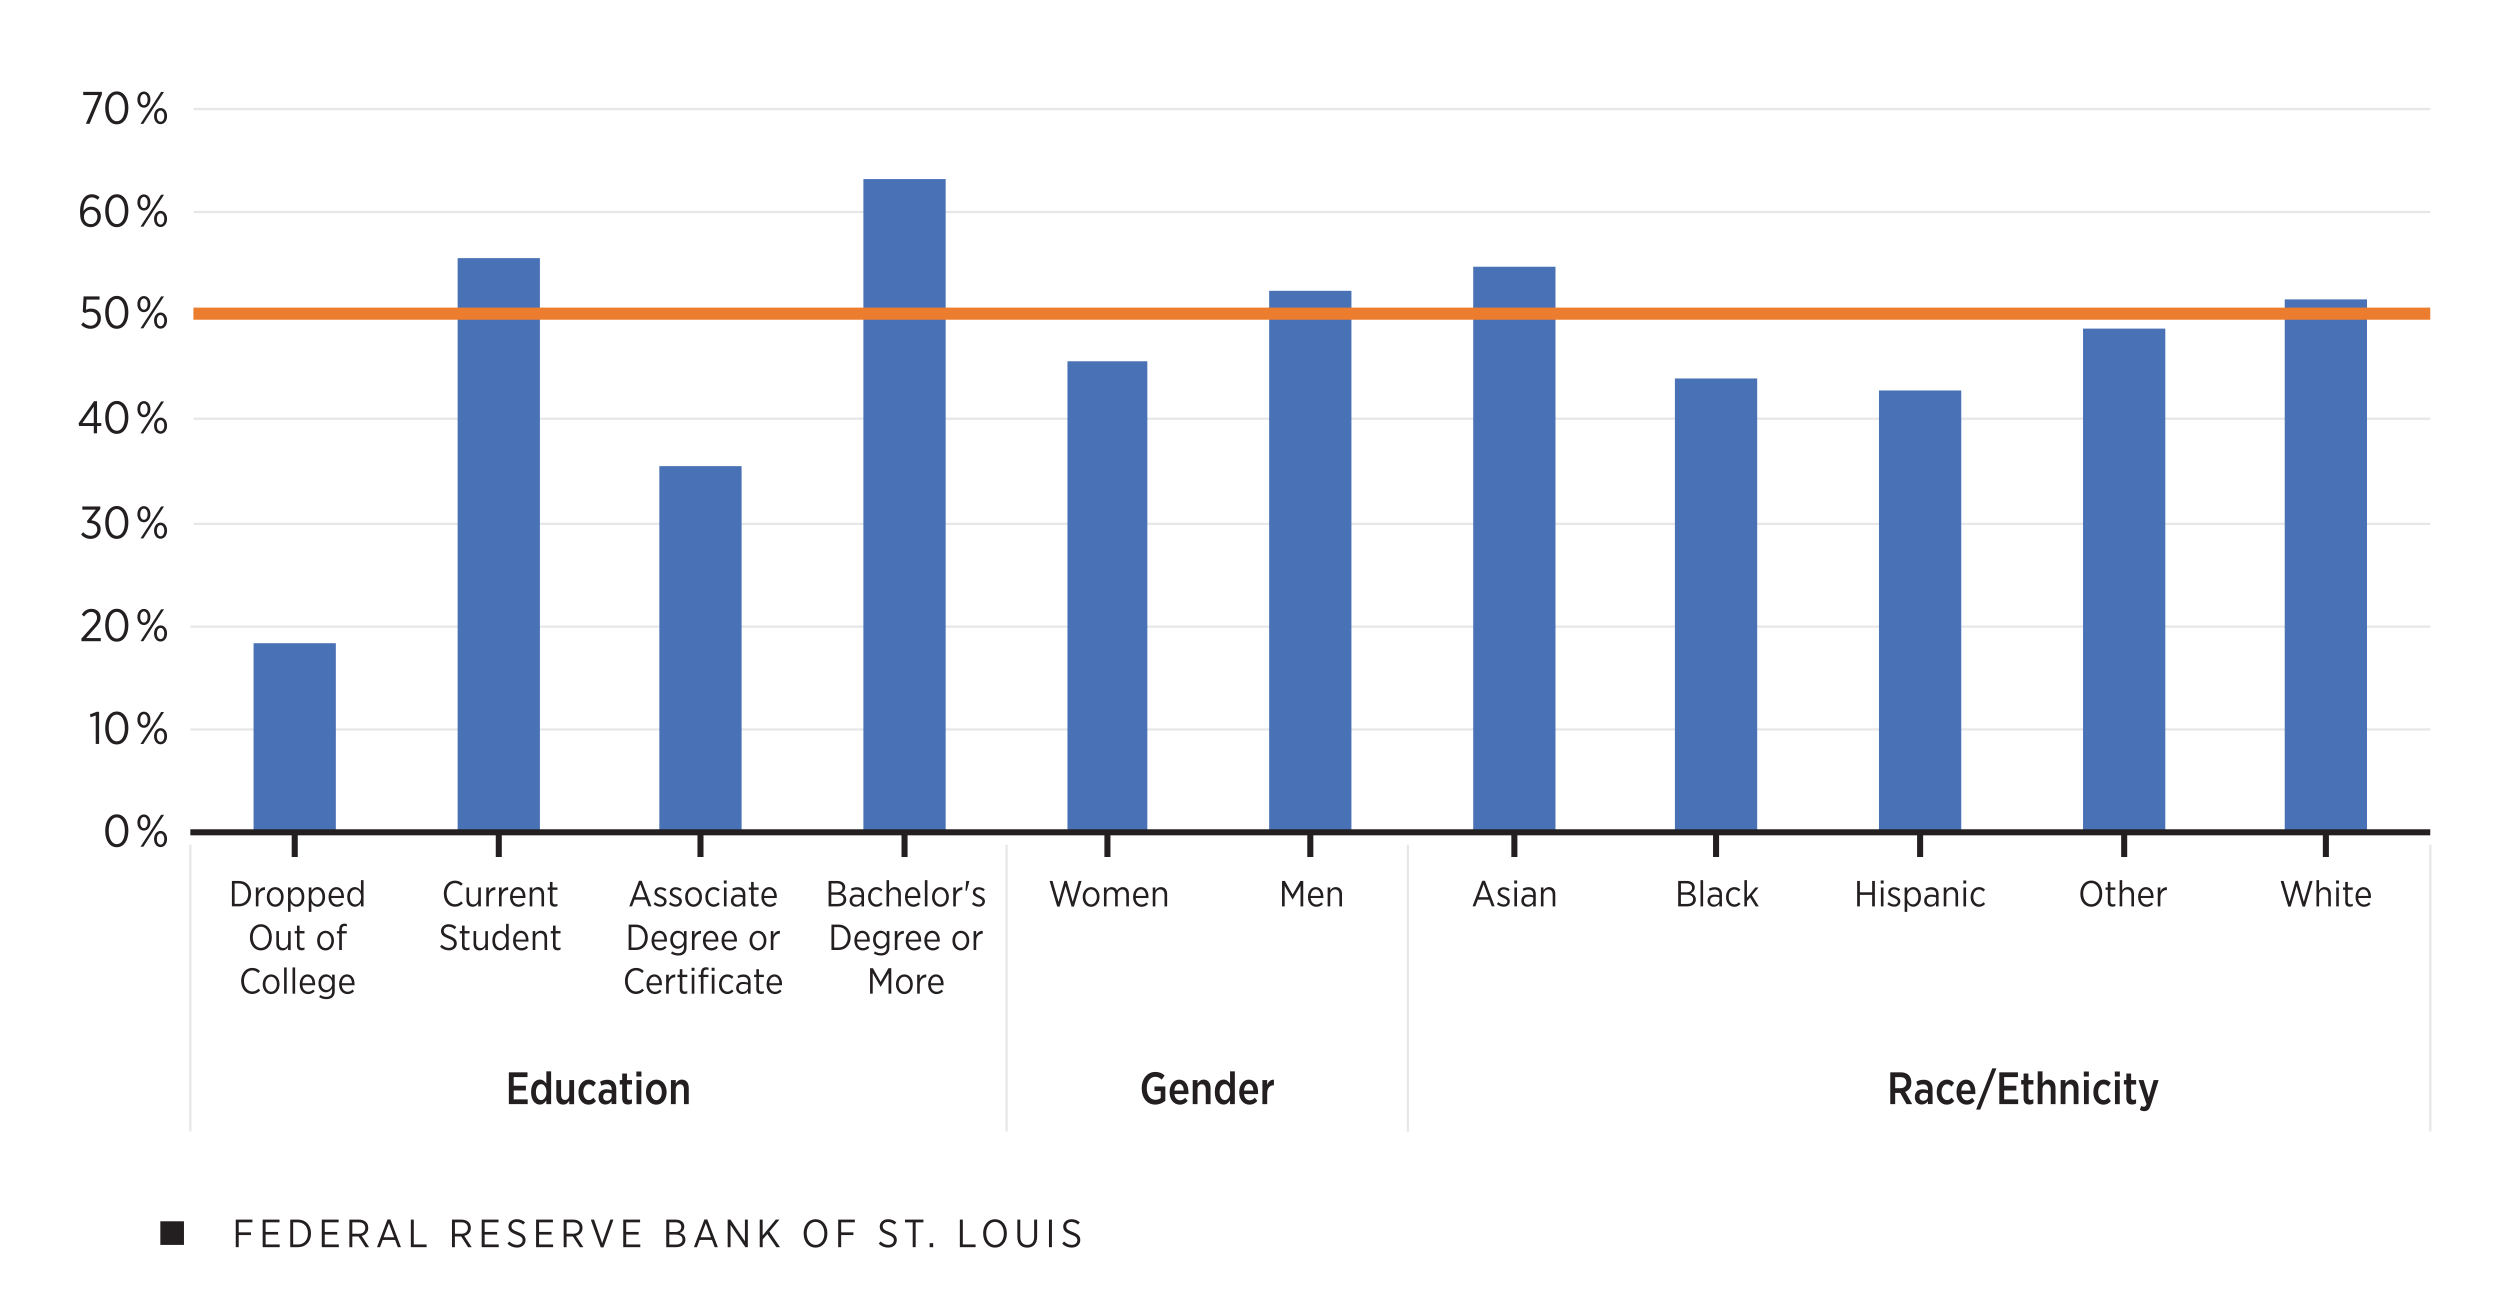 <?xml version="1.0" encoding="UTF-8"?>
<svg id="Layer_1" data-name="Layer 1" xmlns="http://www.w3.org/2000/svg" viewBox="0 0 825 426.94">
  <defs>
    <style>
      .cls-1 {
        fill: #e6e7e8;
        stroke: #e6e7e8;
        stroke-width: .75px;
      }

      .cls-1, .cls-2 {
        stroke-linejoin: round;
      }

      .cls-3 {
        stroke: #ec7d2f;
        stroke-miterlimit: 10;
        stroke-width: 4px;
      }

      .cls-3, .cls-2 {
        fill: none;
      }

      .cls-2 {
        stroke: #231f20;
        stroke-width: 2px;
      }

      .cls-4 {
        fill: #4971b6;
      }

      .cls-4, .cls-5, .cls-6 {
        stroke-width: 0px;
      }

      .cls-5 {
        fill: #231f20;
      }

      .cls-6 {
        fill: #fff;
      }
    </style>
  </defs>
  <rect class="cls-6" width="825" height="426.94"/>
  <line class="cls-1" x1="63.83" y1="69.96" x2="801.99" y2="69.96"/>
  <line class="cls-1" x1="63.83" y1="103.51" x2="801.99" y2="103.51"/>
  <line class="cls-1" x1="63.83" y1="138.19" x2="801.99" y2="138.19"/>
  <line class="cls-1" x1="63.83" y1="172.87" x2="801.99" y2="172.87"/>
  <line class="cls-1" x1="62.81" y1="206.8" x2="802.02" y2="206.8"/>
  <line class="cls-1" x1="62.81" y1="240.73" x2="802.02" y2="240.73"/>
  <line class="cls-1" x1="63.83" y1="35.99" x2="801.99" y2="35.99"/>
  <g>
    <path class="cls-5" d="m27.63,74.07c-.77-.78-1.22-1.88-1.22-4.11v-.12c0-3.49,1.49-5.74,3.9-5.74,1.01,0,1.78.35,2.55.95l-.6.9c-.57-.48-1.19-.81-1.99-.81-1.75,0-2.71,1.93-2.73,4.5.56-.89,1.43-1.43,2.56-1.43,1.7,0,3.18,1.17,3.18,3.22v.03c0,2.05-1.46,3.51-3.33,3.51-.95,0-1.75-.33-2.32-.9Zm4.5-2.56v-.03c0-1.39-.9-2.29-2.18-2.29s-2.24.99-2.24,2.3v.03c0,1.39.9,2.44,2.26,2.44s2.17-1.08,2.17-2.45Z"/>
    <path class="cls-5" d="m34.72,69.61v-.12c0-3.16,1.49-5.39,3.83-5.39s3.81,2.2,3.81,5.36v.12c0,3.16-1.49,5.39-3.83,5.39s-3.81-2.2-3.81-5.36Zm6.48,0v-.12c0-2.53-1.07-4.37-2.67-4.37s-2.65,1.81-2.65,4.34v.12c0,2.53,1.05,4.37,2.67,4.37s2.65-1.81,2.65-4.34Z"/>
    <path class="cls-5" d="m45.34,66.87v-.08c0-1.49.89-2.64,2.15-2.64s2.14,1.14,2.14,2.61v.08c0,1.49-.89,2.64-2.15,2.64s-2.14-1.14-2.14-2.61Zm.93-.09v.06c0,1.08.54,1.82,1.22,1.82.72,0,1.22-.75,1.22-1.81v-.06c0-1.07-.54-1.82-1.23-1.82s-1.21.77-1.21,1.81Zm6.9-2.51h.96l-3.58,5.48-3.24,5.06h-.96l3.55-5.47,3.27-5.08Zm-2.33,8.04v-.08c0-1.49.89-2.64,2.15-2.64s2.14,1.14,2.14,2.61v.08c0,1.49-.89,2.64-2.15,2.64s-2.14-1.14-2.14-2.61Zm3.37-.01v-.06c0-1.07-.54-1.82-1.23-1.82s-1.22.77-1.22,1.81v.06c0,1.08.54,1.82,1.23,1.82s1.22-.75,1.22-1.81Z"/>
  </g>
  <g>
    <path class="cls-5" d="m26.77,107.2l.68-.84c.71.66,1.52,1.12,2.42,1.12,1.34,0,2.29-.98,2.29-2.37v-.04c0-1.39-.98-2.2-2.29-2.2-.75,0-1.33.21-1.84.48l-.72-.5.27-5.04h5.27v1.05h-4.29l-.21,3.36c.5-.21.99-.38,1.7-.38,1.79,0,3.25,1.11,3.25,3.18v.04c0,2.05-1.46,3.45-3.45,3.45-1.22,0-2.3-.56-3.09-1.31Z"/>
    <path class="cls-5" d="m34.72,103.15v-.12c0-3.16,1.49-5.39,3.83-5.39s3.81,2.2,3.81,5.36v.12c0,3.16-1.49,5.39-3.83,5.39s-3.81-2.2-3.81-5.36Zm6.48,0v-.12c0-2.53-1.07-4.37-2.67-4.37s-2.65,1.81-2.65,4.34v.12c0,2.53,1.05,4.37,2.67,4.37s2.65-1.81,2.65-4.34Z"/>
    <path class="cls-5" d="m45.34,100.41v-.08c0-1.49.89-2.64,2.15-2.64s2.14,1.14,2.14,2.61v.08c0,1.49-.89,2.64-2.15,2.64s-2.14-1.14-2.14-2.61Zm.93-.09v.06c0,1.08.54,1.82,1.22,1.82.72,0,1.22-.75,1.22-1.81v-.06c0-1.07-.54-1.82-1.23-1.82s-1.21.77-1.21,1.81Zm6.9-2.51h.96l-3.58,5.48-3.24,5.06h-.96l3.55-5.47,3.27-5.08Zm-2.33,8.04v-.08c0-1.49.89-2.64,2.15-2.64s2.14,1.14,2.14,2.61v.08c0,1.49-.89,2.64-2.15,2.64s-2.14-1.14-2.14-2.61Zm3.37-.01v-.06c0-1.07-.54-1.82-1.23-1.82s-1.22.77-1.22,1.81v.06c0,1.08.54,1.82,1.23,1.82s1.22-.75,1.22-1.81Z"/>
  </g>
  <g>
    <path class="cls-5" d="m30.95,140.57h-4.83l-.21-.83,5.12-7.35h.99v7.23h1.4v.95h-1.4v2.44h-1.07v-2.44Zm0-.95v-5.45l-3.77,5.45h3.77Z"/>
    <path class="cls-5" d="m34.72,137.82v-.12c0-3.16,1.49-5.39,3.83-5.39s3.81,2.2,3.81,5.36v.12c0,3.16-1.49,5.39-3.83,5.39s-3.81-2.2-3.81-5.36Zm6.48,0v-.12c0-2.53-1.07-4.37-2.67-4.37s-2.65,1.81-2.65,4.34v.12c0,2.53,1.05,4.37,2.67,4.37s2.65-1.81,2.65-4.34Z"/>
    <path class="cls-5" d="m45.34,135.08v-.08c0-1.49.89-2.64,2.15-2.64s2.14,1.14,2.14,2.61v.08c0,1.49-.89,2.64-2.15,2.64s-2.14-1.14-2.14-2.61Zm.93-.09v.06c0,1.08.54,1.82,1.22,1.82.72,0,1.22-.75,1.22-1.81v-.06c0-1.07-.54-1.82-1.23-1.82s-1.21.77-1.21,1.81Zm6.9-2.51h.96l-3.58,5.48-3.24,5.06h-.96l3.55-5.47,3.27-5.08Zm-2.33,8.04v-.08c0-1.49.89-2.64,2.15-2.64s2.14,1.14,2.14,2.61v.08c0,1.49-.89,2.64-2.15,2.64s-2.14-1.14-2.14-2.61Zm3.37-.01v-.06c0-1.07-.54-1.82-1.23-1.82s-1.22.77-1.22,1.81v.06c0,1.08.54,1.82,1.23,1.82s1.22-.75,1.22-1.81Z"/>
  </g>
  <g>
    <path class="cls-5" d="m26.74,176.4l.72-.78c.63.72,1.4,1.19,2.48,1.19,1.19,0,2.14-.83,2.14-2.11v-.04c0-1.36-1.16-2.05-2.8-2.05h-.39l-.17-.71,2.92-3.72h-4.47v-1.04h5.92v.84l-2.95,3.72c1.63.18,3.09,1.05,3.09,2.91v.04c0,1.91-1.46,3.19-3.28,3.19-1.42,0-2.48-.6-3.21-1.45Z"/>
    <path class="cls-5" d="m34.72,172.48v-.12c0-3.16,1.49-5.39,3.83-5.39s3.81,2.2,3.81,5.36v.12c0,3.16-1.49,5.39-3.83,5.39s-3.81-2.2-3.81-5.36Zm6.48,0v-.12c0-2.53-1.07-4.37-2.67-4.37s-2.65,1.81-2.65,4.34v.12c0,2.53,1.05,4.37,2.67,4.37s2.65-1.81,2.65-4.34Z"/>
    <path class="cls-5" d="m45.34,169.74v-.08c0-1.49.89-2.64,2.15-2.64s2.14,1.14,2.14,2.61v.08c0,1.49-.89,2.64-2.15,2.64s-2.14-1.14-2.14-2.61Zm.93-.09v.06c0,1.08.54,1.82,1.22,1.82.72,0,1.22-.75,1.22-1.81v-.06c0-1.07-.54-1.82-1.23-1.82s-1.21.77-1.21,1.81Zm6.9-2.51h.96l-3.58,5.48-3.24,5.06h-.96l3.55-5.47,3.27-5.08Zm-2.33,8.04v-.08c0-1.49.89-2.64,2.15-2.64s2.14,1.14,2.14,2.61v.08c0,1.49-.89,2.64-2.15,2.64s-2.14-1.14-2.14-2.61Zm3.37-.01v-.06c0-1.07-.54-1.82-1.23-1.82s-1.22.77-1.22,1.81v.06c0,1.08.54,1.82,1.23,1.82s1.22-.75,1.22-1.81Z"/>
  </g>
  <g>
    <path class="cls-5" d="m34.72,274.23v-.12c0-3.16,1.49-5.39,3.83-5.39s3.81,2.2,3.81,5.36v.12c0,3.16-1.49,5.39-3.83,5.39s-3.81-2.2-3.81-5.36Zm6.48,0v-.12c0-2.53-1.07-4.37-2.67-4.37s-2.65,1.81-2.65,4.34v.12c0,2.53,1.05,4.37,2.67,4.37s2.65-1.81,2.65-4.34Z"/>
    <path class="cls-5" d="m45.34,271.49v-.08c0-1.49.89-2.64,2.15-2.64s2.14,1.14,2.14,2.61v.08c0,1.49-.89,2.64-2.15,2.64s-2.14-1.14-2.14-2.61Zm.93-.09v.06c0,1.08.54,1.82,1.22,1.82.72,0,1.22-.75,1.22-1.81v-.06c0-1.07-.54-1.82-1.23-1.82s-1.21.77-1.21,1.81Zm6.9-2.51h.96l-3.58,5.48-3.24,5.06h-.96l3.55-5.47,3.27-5.08Zm-2.33,8.04v-.08c0-1.49.89-2.64,2.15-2.64s2.14,1.14,2.14,2.61v.08c0,1.49-.89,2.64-2.15,2.64s-2.14-1.14-2.14-2.61Zm3.37-.01v-.06c0-1.07-.54-1.82-1.23-1.82s-1.22.77-1.22,1.81v.06c0,1.08.54,1.82,1.23,1.82s1.22-.75,1.22-1.81Z"/>
  </g>
  <g>
    <path class="cls-5" d="m31.6,236.11l-1.72.6-.2-.98,2.18-.83h.84v10.6h-1.11v-9.4Z"/>
    <path class="cls-5" d="m34.72,240.31v-.12c0-3.16,1.49-5.39,3.83-5.39s3.81,2.2,3.81,5.36v.12c0,3.16-1.49,5.39-3.83,5.39s-3.81-2.2-3.81-5.36Zm6.48,0v-.12c0-2.53-1.07-4.37-2.67-4.37s-2.65,1.81-2.65,4.34v.12c0,2.53,1.05,4.37,2.67,4.37s2.65-1.81,2.65-4.34Z"/>
    <path class="cls-5" d="m45.34,237.57v-.08c0-1.49.89-2.64,2.15-2.64s2.14,1.14,2.14,2.61v.08c0,1.49-.89,2.64-2.15,2.64s-2.14-1.14-2.14-2.61Zm.93-.09v.06c0,1.08.54,1.82,1.22,1.82.72,0,1.22-.75,1.22-1.81v-.06c0-1.07-.54-1.82-1.23-1.82s-1.21.77-1.21,1.81Zm6.9-2.51h.96l-3.58,5.48-3.24,5.06h-.96l3.55-5.47,3.27-5.08Zm-2.33,8.04v-.08c0-1.49.89-2.64,2.15-2.64s2.14,1.14,2.14,2.61v.08c0,1.49-.89,2.64-2.15,2.64s-2.14-1.14-2.14-2.61Zm3.37-.01v-.06c0-1.07-.54-1.82-1.23-1.82s-1.22.77-1.22,1.81v.06c0,1.08.54,1.82,1.23,1.82s1.22-.75,1.22-1.81Z"/>
  </g>
  <g>
    <path class="cls-5" d="m26.86,210.72l3.4-3.8c1.27-1.36,1.75-2.12,1.75-3.1,0-1.16-.84-1.88-1.9-1.88-.96,0-1.66.51-2.36,1.51l-.78-.66c.78-1.17,1.75-1.88,3.25-1.88,1.72,0,2.97,1.16,2.97,2.82v.05c0,1.36-.65,2.24-2.12,3.79l-2.64,2.98h4.83v1.05h-6.4v-.87Z"/>
    <path class="cls-5" d="m34.72,206.4v-.12c0-3.16,1.49-5.39,3.83-5.39s3.81,2.2,3.81,5.36v.12c0,3.16-1.49,5.39-3.83,5.39s-3.81-2.2-3.81-5.36Zm6.48,0v-.12c0-2.53-1.07-4.37-2.67-4.37s-2.65,1.81-2.65,4.34v.12c0,2.53,1.05,4.37,2.67,4.37s2.65-1.81,2.65-4.34Z"/>
    <path class="cls-5" d="m45.34,203.66v-.08c0-1.49.89-2.64,2.15-2.64s2.14,1.14,2.14,2.61v.08c0,1.49-.89,2.64-2.15,2.64s-2.14-1.14-2.14-2.61Zm.93-.09v.06c0,1.08.54,1.82,1.22,1.82.72,0,1.22-.75,1.22-1.81v-.06c0-1.07-.54-1.82-1.23-1.82s-1.21.77-1.21,1.81Zm6.9-2.51h.96l-3.58,5.48-3.24,5.06h-.96l3.55-5.47,3.27-5.08Zm-2.33,8.04v-.08c0-1.49.89-2.64,2.15-2.64s2.14,1.14,2.14,2.61v.08c0,1.49-.89,2.64-2.15,2.64s-2.14-1.14-2.14-2.61Zm3.37-.01v-.06c0-1.07-.54-1.82-1.23-1.82s-1.22.77-1.22,1.81v.06c0,1.08.54,1.82,1.23,1.82s1.22-.75,1.22-1.81Z"/>
  </g>
  <g>
    <path class="cls-5" d="m32.4,31.37h-4.94v-1.05h6.16v.86l-4.07,9.68h-1.22l4.07-9.49Z"/>
    <path class="cls-5" d="m34.72,35.67v-.12c0-3.16,1.49-5.39,3.83-5.39s3.81,2.2,3.81,5.36v.12c0,3.16-1.49,5.39-3.83,5.39s-3.81-2.2-3.81-5.36Zm6.48,0v-.12c0-2.53-1.07-4.37-2.67-4.37s-2.65,1.81-2.65,4.34v.12c0,2.53,1.05,4.37,2.67,4.37s2.65-1.81,2.65-4.34Z"/>
    <path class="cls-5" d="m45.34,32.93v-.08c0-1.49.89-2.64,2.15-2.64s2.14,1.14,2.14,2.61v.08c0,1.49-.89,2.64-2.15,2.64s-2.14-1.14-2.14-2.61Zm.93-.09v.06c0,1.08.54,1.82,1.22,1.82.72,0,1.22-.75,1.22-1.81v-.06c0-1.07-.54-1.82-1.23-1.82s-1.21.77-1.21,1.81Zm6.9-2.51h.96l-3.58,5.48-3.24,5.06h-.96l3.55-5.47,3.27-5.08Zm-2.33,8.04v-.08c0-1.49.89-2.64,2.15-2.64s2.14,1.14,2.14,2.61v.08c0,1.49-.89,2.64-2.15,2.64s-2.14-1.14-2.14-2.61Zm3.37-.01v-.06c0-1.07-.54-1.82-1.23-1.82s-1.22.77-1.22,1.81v.06c0,1.08.54,1.82,1.23,1.82s1.22-.75,1.22-1.81Z"/>
  </g>
  <g>
    <g>
      <path class="cls-5" d="m76.53,290.71h2.37c2.34,0,3.95,1.68,3.95,4.15v.08c0,2.46-1.61,4.16-3.95,4.16h-2.37v-8.4Zm.9.83v6.74h1.45c1.83,0,3.03-1.33,3.03-3.32v-.08c0-1.99-1.2-3.33-3.03-3.33h-1.45Z"/>
      <path class="cls-5" d="m84.43,292.86h.86v1.38c.37-.88,1.13-1.51,2.15-1.46v.94h-.05c-1.16,0-2.1.82-2.1,2.42v2.97h-.86v-6.25Z"/>
      <path class="cls-5" d="m88.05,296.04v-.08c0-1.82,1.17-3.21,2.78-3.21s2.77,1.38,2.77,3.2v.07c0,1.82-1.17,3.23-2.78,3.23s-2.77-1.38-2.77-3.2Zm4.68-.01v-.06c0-1.4-.84-2.45-1.91-2.45s-1.88,1.04-1.88,2.43v.06c0,1.4.83,2.45,1.89,2.45s1.9-1.06,1.9-2.43Z"/>
      <path class="cls-5" d="m95.05,292.86h.86v1.2c.42-.71,1.04-1.32,2.03-1.32,1.27,0,2.49,1.1,2.49,3.18v.12c0,2.08-1.22,3.19-2.49,3.19-1,0-1.62-.6-2.03-1.28v2.96h-.86v-8.05Zm4.5,3.18v-.1c0-1.52-.82-2.42-1.77-2.42s-1.9.95-1.9,2.41v.12c0,1.46.91,2.4,1.9,2.4s1.77-.88,1.77-2.41Z"/>
      <path class="cls-5" d="m101.9,292.86h.86v1.2c.42-.71,1.04-1.32,2.03-1.32,1.27,0,2.49,1.1,2.49,3.18v.12c0,2.08-1.22,3.19-2.49,3.19-1,0-1.62-.6-2.03-1.28v2.96h-.86v-8.05Zm4.5,3.18v-.1c0-1.52-.82-2.42-1.77-2.42s-1.9.95-1.9,2.41v.12c0,1.46.91,2.4,1.9,2.4s1.77-.88,1.77-2.41Z"/>
      <path class="cls-5" d="m108.42,296.04v-.06c0-1.91,1.12-3.24,2.58-3.24,1.57,0,2.51,1.34,2.51,3.23,0,.08,0,.25-.01.36h-4.2c.1,1.38.95,2.15,1.93,2.15.68,0,1.19-.29,1.62-.72l.49.55c-.56.58-1.21.94-2.15.94-1.52,0-2.77-1.22-2.77-3.2Zm4.22-.38c-.06-1.19-.62-2.16-1.64-2.16-.92,0-1.62.85-1.7,2.16h3.35Z"/>
      <path class="cls-5" d="m114.59,296.05v-.12c0-2.08,1.22-3.19,2.49-3.19,1,0,1.62.6,2.03,1.28v-3.57h.86v8.66h-.86v-1.2c-.42.71-1.04,1.32-2.03,1.32-1.27,0-2.49-1.09-2.49-3.18Zm4.56-.01v-.11c0-1.48-.9-2.41-1.88-2.41s-1.79.88-1.79,2.41v.1c0,1.52.82,2.42,1.79,2.42s1.88-.94,1.88-2.41Z"/>
      <path class="cls-5" d="m82.48,309.37v-.1c0-2.47,1.49-4.29,3.62-4.29s3.6,1.81,3.6,4.27v.1c0,2.47-1.47,4.29-3.61,4.29s-3.61-1.81-3.61-4.27Zm6.3-.01v-.08c0-2.03-1.14-3.47-2.69-3.47s-2.67,1.43-2.67,3.45v.08c0,2.03,1.14,3.47,2.69,3.47s2.67-1.43,2.67-3.45Z"/>
      <path class="cls-5" d="m91.19,311.36v-4.1h.86v3.85c0,1.12.53,1.74,1.44,1.74s1.58-.71,1.58-1.77v-3.81h.86v6.25h-.86v-1.02c-.35.62-.91,1.14-1.85,1.14-1.27,0-2.04-.88-2.04-2.27Z"/>
      <path class="cls-5" d="m98,312.06v-4.03h-.75v-.77h.75v-1.82h.86v1.82h1.63v.77h-1.63v3.89c0,.66.36.9.9.9.24,0,.48-.06.73-.17v.74c-.28.13-.58.22-.94.22-.89,0-1.56-.43-1.56-1.55Z"/>
      <path class="cls-5" d="m104.66,310.44v-.08c0-1.82,1.18-3.21,2.78-3.21s2.77,1.38,2.77,3.2v.07c0,1.82-1.17,3.23-2.78,3.23s-2.77-1.38-2.77-3.2Zm4.68-.01v-.06c0-1.4-.84-2.45-1.91-2.45s-1.88,1.04-1.88,2.43v.06c0,1.4.83,2.45,1.89,2.45s1.9-1.06,1.9-2.44Z"/>
      <path class="cls-5" d="m111.95,308.03h-.77v-.75h.77v-.58c0-.65.18-1.14.48-1.45.29-.29.7-.44,1.21-.44.33,0,.59.05.83.12v.77c-.25-.07-.47-.12-.71-.12-.62,0-.95.38-.95,1.17v.53h1.63v.75h-1.62v5.48h-.88v-5.48Z"/>
      <path class="cls-5" d="m79.57,323.76v-.07c0-2.54,1.58-4.29,3.68-4.29,1.15,0,1.9.42,2.55,1.03l-.55.68c-.53-.5-1.16-.88-2.01-.88-1.55,0-2.73,1.42-2.73,3.44v.05c0,2.06,1.19,3.47,2.73,3.47.86,0,1.48-.36,2.08-.94l.54.62c-.71.7-1.51,1.15-2.66,1.15-2.08,0-3.62-1.71-3.62-4.27Z"/>
      <path class="cls-5" d="m86.69,324.84v-.08c0-1.82,1.17-3.21,2.78-3.21s2.77,1.38,2.77,3.2v.07c0,1.82-1.17,3.23-2.78,3.23s-2.77-1.38-2.77-3.2Zm4.68-.01v-.06c0-1.4-.84-2.45-1.91-2.45s-1.88,1.04-1.88,2.43v.06c0,1.4.83,2.45,1.89,2.45s1.9-1.06,1.9-2.43Z"/>
      <path class="cls-5" d="m93.75,319.25h.86v8.66h-.86v-8.66Z"/>
      <path class="cls-5" d="m96.54,319.25h.86v8.66h-.86v-8.66Z"/>
      <path class="cls-5" d="m98.91,324.84v-.06c0-1.91,1.12-3.24,2.58-3.24,1.57,0,2.51,1.34,2.51,3.23,0,.08,0,.25-.01.36h-4.2c.1,1.38.95,2.15,1.93,2.15.68,0,1.19-.29,1.62-.72l.49.55c-.56.58-1.21.94-2.15.94-1.52,0-2.77-1.22-2.77-3.2Zm4.22-.38c-.06-1.19-.62-2.16-1.64-2.16-.92,0-1.62.85-1.7,2.16h3.35Z"/>
      <path class="cls-5" d="m105.33,329.06l.35-.7c.59.38,1.29.61,2.01.61,1.17,0,1.91-.62,1.91-1.87v-.91c-.43.7-1.07,1.28-2.06,1.28-1.27,0-2.46-1.06-2.46-2.94v-.05c0-1.88,1.2-2.95,2.47-2.95,1,0,1.63.58,2.05,1.24v-1.12h.86v5.42c0,.85-.24,1.49-.68,1.93-.48.48-1.19.72-2.08.72-.84,0-1.64-.22-2.38-.67Zm4.29-4.53v-.04c0-1.34-.92-2.17-1.88-2.17s-1.78.8-1.78,2.17v.02c0,1.35.8,2.18,1.78,2.18s1.88-.84,1.88-2.17Z"/>
      <path class="cls-5" d="m111.91,324.84v-.06c0-1.91,1.12-3.24,2.58-3.24,1.57,0,2.51,1.34,2.51,3.23,0,.08,0,.25-.01.36h-4.2c.1,1.38.95,2.15,1.93,2.15.68,0,1.19-.29,1.62-.72l.49.55c-.56.58-1.21.94-2.15.94-1.52,0-2.77-1.22-2.77-3.2Zm4.22-.38c-.06-1.19-.62-2.16-1.64-2.16-.92,0-1.62.85-1.7,2.16h3.35Z"/>
    </g>
    <line class="cls-2" x1="97.26" y1="274.66" x2="97.26" y2="282.82"/>
  </g>
  <g>
    <g>
      <path class="cls-5" d="m146.46,294.96v-.07c0-2.54,1.58-4.29,3.68-4.29,1.15,0,1.9.42,2.55,1.03l-.55.68c-.53-.5-1.16-.88-2.01-.88-1.55,0-2.73,1.42-2.73,3.44v.05c0,2.06,1.19,3.47,2.73,3.47.86,0,1.48-.36,2.08-.94l.54.62c-.71.7-1.51,1.15-2.66,1.15-2.08,0-3.62-1.71-3.62-4.27Z"/>
      <path class="cls-5" d="m153.94,296.96v-4.1h.86v3.85c0,1.12.53,1.74,1.44,1.74s1.58-.71,1.58-1.78v-3.81h.86v6.25h-.86v-1.02c-.35.62-.91,1.14-1.85,1.14-1.27,0-2.04-.88-2.04-2.27Z"/>
      <path class="cls-5" d="m160.47,292.86h.86v1.38c.37-.88,1.13-1.51,2.15-1.46v.94h-.05c-1.16,0-2.1.82-2.1,2.42v2.97h-.86v-6.25Z"/>
      <path class="cls-5" d="m164.68,292.86h.86v1.38c.37-.88,1.13-1.51,2.15-1.46v.94h-.05c-1.16,0-2.1.82-2.1,2.42v2.97h-.86v-6.25Z"/>
      <path class="cls-5" d="m168.31,296.04v-.06c0-1.91,1.12-3.24,2.58-3.24,1.57,0,2.51,1.34,2.51,3.23,0,.08,0,.25-.01.36h-4.2c.1,1.38.95,2.15,1.93,2.15.68,0,1.19-.29,1.62-.72l.49.55c-.56.58-1.21.94-2.15.94-1.52,0-2.77-1.22-2.77-3.2Zm4.22-.38c-.06-1.19-.62-2.16-1.64-2.16-.92,0-1.62.85-1.7,2.16h3.35Z"/>
      <path class="cls-5" d="m174.79,292.86h.86v1.02c.35-.62.91-1.14,1.85-1.14,1.27,0,2.04.88,2.04,2.28v4.09h-.86v-3.85c0-1.12-.53-1.74-1.44-1.74s-1.58.72-1.58,1.79v3.8h-.86v-6.25Z"/>
      <path class="cls-5" d="m181.48,297.66v-4.03h-.75v-.77h.75v-1.82h.86v1.82h1.63v.77h-1.63v3.89c0,.66.36.9.9.9.24,0,.48-.06.73-.17v.74c-.28.13-.58.22-.94.22-.89,0-1.56-.43-1.56-1.55Z"/>
      <path class="cls-5" d="m145.21,312.44l.56-.68c.7.65,1.42,1.04,2.36,1.04,1.01,0,1.68-.61,1.68-1.42h0c0-.71-.33-1.15-1.86-1.69-1.74-.65-2.42-1.27-2.42-2.46v-.02c0-1.26,1.06-2.22,2.53-2.22.97,0,1.78.3,2.52.95l-.54.7c-.62-.54-1.28-.82-2.01-.82-.96,0-1.58.59-1.58,1.31v.02c0,.73.37,1.15,1.96,1.73,1.7.64,2.33,1.32,2.33,2.43v.02c0,1.34-1.1,2.29-2.6,2.29-1.08,0-2.04-.37-2.92-1.19Z"/>
      <path class="cls-5" d="m152.46,312.06v-4.03h-.75v-.77h.75v-1.82h.86v1.82h1.63v.77h-1.63v3.89c0,.66.36.9.9.9.24,0,.48-.06.73-.17v.74c-.28.13-.58.22-.94.22-.89,0-1.56-.43-1.56-1.55Z"/>
      <path class="cls-5" d="m156.27,311.36v-4.1h.86v3.85c0,1.12.53,1.74,1.44,1.74s1.58-.71,1.58-1.77v-3.81h.86v6.25h-.86v-1.02c-.35.62-.91,1.14-1.85,1.14-1.27,0-2.04-.88-2.04-2.27Z"/>
      <path class="cls-5" d="m162.48,310.45v-.12c0-2.07,1.22-3.19,2.49-3.19,1,0,1.62.6,2.03,1.28v-3.57h.86v8.66h-.86v-1.2c-.42.71-1.04,1.32-2.03,1.32-1.27,0-2.49-1.09-2.49-3.18Zm4.56-.01v-.11c0-1.47-.9-2.41-1.88-2.41s-1.79.88-1.79,2.41v.1c0,1.52.82,2.42,1.79,2.42s1.88-.94,1.88-2.41Z"/>
      <path class="cls-5" d="m169.31,310.44v-.06c0-1.91,1.12-3.24,2.58-3.24,1.57,0,2.51,1.34,2.51,3.23,0,.08,0,.25-.01.36h-4.2c.1,1.38.95,2.15,1.93,2.15.68,0,1.19-.29,1.62-.72l.49.55c-.56.58-1.21.94-2.15.94-1.52,0-2.77-1.22-2.77-3.2Zm4.22-.38c-.06-1.19-.62-2.16-1.64-2.16-.92,0-1.62.85-1.7,2.16h3.35Z"/>
      <path class="cls-5" d="m175.79,307.26h.86v1.02c.35-.62.91-1.14,1.85-1.14,1.27,0,2.04.88,2.04,2.28v4.09h-.86v-3.85c0-1.12-.53-1.74-1.44-1.74s-1.58.72-1.58,1.79v3.8h-.86v-6.25Z"/>
      <path class="cls-5" d="m182.49,312.06v-4.03h-.75v-.77h.75v-1.82h.86v1.82h1.63v.77h-1.63v3.89c0,.66.36.9.9.9.24,0,.48-.06.73-.17v.74c-.28.13-.58.22-.94.22-.89,0-1.56-.43-1.56-1.55Z"/>
    </g>
    <line class="cls-2" x1="164.6" y1="274.66" x2="164.6" y2="282.82"/>
  </g>
  <g>
    <g>
      <path class="cls-5" d="m210.87,290.66h.89l3.2,8.44h-.96l-.82-2.21h-3.78l-.82,2.21h-.92l3.2-8.44Zm2.02,5.42l-1.58-4.26-1.59,4.26h3.18Z"/>
      <path class="cls-5" d="m215.69,298.34l.46-.64c.59.49,1.2.76,1.82.76.68,0,1.16-.38,1.16-.97h0c0-.56-.52-.85-1.35-1.2-1-.43-1.79-.83-1.79-1.8v-.02c0-1.02.83-1.7,1.94-1.7.71,0,1.44.28,1.97.67l-.42.66c-.48-.35-1.02-.59-1.57-.59-.66,0-1.08.38-1.08.88v.02c0,.53.54.79,1.39,1.15,1.03.46,1.75.89,1.75,1.83v.02c0,1.12-.9,1.8-2.03,1.8-.77,0-1.59-.3-2.25-.88Z"/>
      <path class="cls-5" d="m220.74,298.34l.46-.64c.59.49,1.2.76,1.82.76.68,0,1.16-.38,1.16-.97h0c0-.56-.52-.85-1.35-1.2-1-.43-1.79-.83-1.79-1.8v-.02c0-1.02.83-1.7,1.94-1.7.71,0,1.44.28,1.97.67l-.42.66c-.48-.35-1.02-.59-1.57-.59-.66,0-1.08.38-1.08.88v.02c0,.53.54.79,1.39,1.15,1.03.46,1.75.89,1.75,1.83v.02c0,1.12-.9,1.8-2.03,1.8-.77,0-1.59-.3-2.25-.88Z"/>
      <path class="cls-5" d="m226.1,296.04v-.08c0-1.82,1.18-3.21,2.78-3.21s2.77,1.38,2.77,3.2v.07c0,1.82-1.17,3.23-2.78,3.23s-2.77-1.38-2.77-3.2Zm4.68-.01v-.06c0-1.4-.84-2.45-1.91-2.45s-1.88,1.04-1.88,2.43v.06c0,1.4.83,2.45,1.89,2.45s1.9-1.06,1.9-2.43Z"/>
      <path class="cls-5" d="m232.76,296.05v-.08c0-1.9,1.22-3.23,2.78-3.23.89,0,1.49.37,1.97.85l-.52.65c-.37-.37-.82-.71-1.46-.71-1.04,0-1.88.98-1.88,2.44v.06c0,1.48.86,2.42,1.92,2.42.61,0,1.07-.31,1.46-.72l.5.58c-.47.53-1.09.94-2.01.94-1.57,0-2.76-1.29-2.76-3.19Z"/>
      <path class="cls-5" d="m238.85,290.56h.96v1.02h-.96v-1.02Zm.05,2.3h.86v6.25h-.86v-6.25Z"/>
      <path class="cls-5" d="m241.2,297.3v-.05c0-1.28.92-2.02,2.3-2.02.66,0,1.14.11,1.61.25v-.37c0-1.01-.59-1.55-1.59-1.55-.62,0-1.16.19-1.6.42l-.28-.71c.59-.29,1.2-.5,1.97-.5s1.34.22,1.75.62c.38.38.6.96.6,1.69v4.02h-.85v-.91c-.37.59-.98,1.04-1.91,1.04-1.04,0-2-.71-2-1.94Zm3.92-.36v-.78c-.4-.14-.9-.25-1.51-.25-1,0-1.55.52-1.55,1.31v.04c0,.78.59,1.27,1.33,1.27.96.01,1.73-.67,1.73-1.58Z"/>
      <path class="cls-5" d="m247.86,297.66v-4.03h-.75v-.77h.75v-1.82h.86v1.82h1.63v.77h-1.63v3.89c0,.66.36.9.9.9.24,0,.48-.06.73-.17v.74c-.28.13-.58.22-.94.22-.89,0-1.56-.43-1.56-1.55Z"/>
      <path class="cls-5" d="m251.26,296.04v-.06c0-1.91,1.12-3.24,2.58-3.24,1.57,0,2.51,1.34,2.51,3.23,0,.08,0,.25-.01.36h-4.2c.1,1.38.95,2.15,1.93,2.15.68,0,1.19-.29,1.62-.72l.49.55c-.56.58-1.21.94-2.15.94-1.52,0-2.77-1.22-2.77-3.2Zm4.22-.38c-.06-1.19-.62-2.16-1.64-2.16-.92,0-1.62.85-1.7,2.16h3.35Z"/>
      <path class="cls-5" d="m207.45,305.11h2.37c2.34,0,3.95,1.68,3.95,4.15v.08c0,2.46-1.61,4.16-3.95,4.16h-2.37v-8.4Zm.9.83v6.74h1.45c1.83,0,3.03-1.33,3.03-3.32v-.08c0-1.99-1.2-3.33-3.03-3.33h-1.45Z"/>
      <path class="cls-5" d="m215.01,310.44v-.06c0-1.91,1.12-3.24,2.58-3.24,1.57,0,2.51,1.34,2.51,3.23,0,.08,0,.25-.01.36h-4.2c.1,1.38.95,2.15,1.93,2.15.68,0,1.19-.29,1.62-.72l.49.55c-.56.58-1.21.94-2.15.94-1.52,0-2.77-1.22-2.77-3.2Zm4.22-.38c-.06-1.19-.62-2.16-1.64-2.16-.92,0-1.62.85-1.7,2.16h3.35Z"/>
      <path class="cls-5" d="m221.43,314.66l.35-.7c.59.38,1.29.61,2.01.61,1.17,0,1.91-.62,1.91-1.87v-.91c-.43.7-1.07,1.28-2.06,1.28-1.27,0-2.46-1.06-2.46-2.94v-.05c0-1.88,1.2-2.95,2.47-2.95,1,0,1.63.58,2.05,1.24v-1.12h.86v5.42c0,.85-.24,1.49-.68,1.93-.48.48-1.19.72-2.08.72-.84,0-1.64-.22-2.38-.67Zm4.29-4.53v-.04c0-1.34-.92-2.17-1.88-2.17s-1.78.8-1.78,2.17v.02c0,1.36.8,2.18,1.78,2.18s1.88-.84,1.88-2.17Z"/>
      <path class="cls-5" d="m228.34,307.26h.86v1.38c.37-.88,1.13-1.51,2.15-1.46v.94h-.05c-1.16,0-2.1.82-2.1,2.42v2.97h-.86v-6.25Z"/>
      <path class="cls-5" d="m231.97,310.44v-.06c0-1.91,1.12-3.24,2.58-3.24,1.57,0,2.51,1.34,2.51,3.23,0,.08,0,.25-.01.36h-4.2c.1,1.38.95,2.15,1.93,2.15.68,0,1.19-.29,1.62-.72l.49.55c-.56.58-1.21.94-2.15.94-1.52,0-2.77-1.22-2.77-3.2Zm4.22-.38c-.06-1.19-.62-2.16-1.64-2.16-.92,0-1.62.85-1.7,2.16h3.35Z"/>
      <path class="cls-5" d="m238.11,310.44v-.06c0-1.91,1.12-3.24,2.58-3.24,1.57,0,2.51,1.34,2.51,3.23,0,.08,0,.25-.01.36h-4.2c.1,1.38.95,2.15,1.93,2.15.68,0,1.19-.29,1.62-.72l.49.55c-.56.58-1.21.94-2.15.94-1.52,0-2.77-1.22-2.77-3.2Zm4.22-.38c-.06-1.19-.62-2.16-1.64-2.16-.92,0-1.62.85-1.7,2.16h3.35Z"/>
      <path class="cls-5" d="m247.36,310.44v-.08c0-1.82,1.17-3.21,2.78-3.21s2.77,1.38,2.77,3.2v.07c0,1.82-1.17,3.23-2.78,3.23s-2.77-1.38-2.77-3.2Zm4.68-.01v-.06c0-1.4-.84-2.45-1.91-2.45s-1.88,1.04-1.88,2.43v.06c0,1.4.83,2.45,1.89,2.45s1.9-1.06,1.9-2.44Z"/>
      <path class="cls-5" d="m254.36,307.26h.86v1.38c.37-.88,1.13-1.51,2.15-1.46v.94h-.05c-1.16,0-2.1.82-2.1,2.42v2.97h-.86v-6.25Z"/>
      <path class="cls-5" d="m206.23,323.76v-.07c0-2.54,1.58-4.29,3.68-4.29,1.15,0,1.9.42,2.55,1.03l-.55.68c-.53-.5-1.16-.88-2.01-.88-1.55,0-2.73,1.42-2.73,3.44v.05c0,2.06,1.19,3.47,2.73,3.47.86,0,1.48-.36,2.08-.94l.54.62c-.71.7-1.51,1.15-2.66,1.15-2.08,0-3.62-1.71-3.62-4.27Z"/>
      <path class="cls-5" d="m213.35,324.84v-.06c0-1.91,1.12-3.24,2.58-3.24,1.57,0,2.51,1.34,2.51,3.23,0,.08,0,.25-.01.36h-4.2c.1,1.38.95,2.15,1.93,2.15.68,0,1.19-.29,1.62-.72l.49.55c-.56.58-1.21.94-2.15.94-1.52,0-2.77-1.22-2.77-3.2Zm4.22-.38c-.06-1.19-.62-2.16-1.64-2.16-.92,0-1.62.85-1.7,2.16h3.35Z"/>
      <path class="cls-5" d="m219.83,321.66h.86v1.38c.37-.88,1.13-1.51,2.15-1.46v.94h-.05c-1.16,0-2.1.82-2.1,2.42v2.97h-.86v-6.25Z"/>
      <path class="cls-5" d="m224.32,326.46v-4.03h-.75v-.77h.75v-1.82h.86v1.82h1.63v.77h-1.63v3.89c0,.66.36.9.9.9.24,0,.48-.06.73-.17v.74c-.28.13-.58.22-.94.22-.89,0-1.56-.43-1.56-1.55Z"/>
      <path class="cls-5" d="m228.23,319.36h.96v1.02h-.96v-1.02Zm.05,2.3h.86v6.25h-.86v-6.25Z"/>
      <path class="cls-5" d="m231.29,322.43h-.77v-.76h.77v-.58c0-.65.18-1.14.48-1.45.29-.29.7-.44,1.21-.44.33,0,.59.05.83.12v.77c-.25-.07-.47-.12-.71-.12-.62,0-.95.38-.95,1.18v.53h1.63v.76h-1.62v5.48h-.88v-5.48Zm3.55-3.07h.97v1.02h-.97v-1.02Zm.05,2.3h.88v6.25h-.88v-6.25Z"/>
      <path class="cls-5" d="m237.28,324.85v-.08c0-1.9,1.22-3.23,2.78-3.23.89,0,1.49.37,1.97.85l-.52.65c-.37-.37-.82-.71-1.46-.71-1.04,0-1.88.98-1.88,2.44v.06c0,1.48.86,2.42,1.92,2.42.61,0,1.07-.31,1.46-.72l.5.58c-.47.53-1.09.94-2.01.94-1.57,0-2.76-1.29-2.76-3.19Z"/>
      <path class="cls-5" d="m242.93,326.1v-.05c0-1.28.92-2.02,2.3-2.02.66,0,1.14.11,1.61.25v-.37c0-1.01-.59-1.55-1.59-1.55-.62,0-1.16.19-1.6.42l-.28-.71c.59-.29,1.2-.5,1.97-.5s1.34.22,1.75.62c.38.38.6.96.6,1.69v4.02h-.85v-.91c-.37.59-.98,1.04-1.91,1.04-1.04,0-2-.71-2-1.94Zm3.92-.36v-.78c-.4-.14-.9-.25-1.51-.25-1,0-1.55.52-1.55,1.31v.04c0,.78.59,1.27,1.33,1.27.96.01,1.73-.67,1.73-1.58Z"/>
      <path class="cls-5" d="m249.59,326.46v-4.03h-.75v-.77h.75v-1.82h.86v1.82h1.63v.77h-1.63v3.89c0,.66.36.9.9.9.24,0,.48-.06.73-.17v.74c-.28.13-.58.22-.94.22-.89,0-1.56-.43-1.56-1.55Z"/>
      <path class="cls-5" d="m252.98,324.84v-.06c0-1.91,1.12-3.24,2.58-3.24,1.57,0,2.51,1.34,2.51,3.23,0,.08,0,.25-.01.36h-4.2c.1,1.38.95,2.15,1.93,2.15.68,0,1.19-.29,1.62-.72l.49.55c-.56.58-1.21.94-2.15.94-1.52,0-2.77-1.22-2.77-3.2Zm4.22-.38c-.06-1.19-.62-2.16-1.64-2.16-.92,0-1.62.85-1.7,2.16h3.35Z"/>
    </g>
    <line class="cls-2" x1="231.16" y1="274.66" x2="231.16" y2="282.82"/>
  </g>
  <g>
    <g>
      <path class="cls-5" d="m273.44,290.71h2.84c.89,0,1.61.25,2.08.72.35.35.55.82.55,1.38v.02c0,1.12-.68,1.68-1.38,1.96.98.29,1.74.88,1.74,2.01v.04c0,1.43-1.16,2.27-2.93,2.27h-2.9v-8.4Zm4.56,2.22c0-.86-.65-1.4-1.76-1.4h-1.89v2.95h1.81c1.12,0,1.85-.55,1.85-1.52v-.02Zm-1.73,2.34h-1.93v3.02h2.04c1.21,0,1.98-.55,1.98-1.51v-.02c0-.94-.73-1.49-2.09-1.49Z"/>
      <path class="cls-5" d="m280.37,297.3v-.05c0-1.28.92-2.02,2.3-2.02.66,0,1.14.11,1.61.25v-.37c0-1.01-.59-1.55-1.59-1.55-.62,0-1.16.19-1.6.42l-.28-.71c.59-.29,1.2-.5,1.97-.5s1.34.22,1.75.62c.38.38.6.96.6,1.69v4.02h-.85v-.91c-.37.59-.98,1.04-1.91,1.04-1.04,0-2-.71-2-1.94Zm3.92-.36v-.78c-.4-.14-.9-.25-1.51-.25-1,0-1.55.52-1.55,1.31v.04c0,.78.59,1.27,1.33,1.27.96.01,1.73-.67,1.73-1.58Z"/>
      <path class="cls-5" d="m286.47,296.05v-.08c0-1.9,1.22-3.23,2.78-3.23.89,0,1.49.37,1.97.85l-.52.65c-.37-.37-.82-.71-1.46-.71-1.04,0-1.88.98-1.88,2.44v.06c0,1.48.86,2.42,1.92,2.42.61,0,1.07-.31,1.46-.72l.5.58c-.47.53-1.09.94-2.01.94-1.57,0-2.76-1.29-2.76-3.19Z"/>
      <path class="cls-5" d="m292.54,290.45h.86v3.43c.35-.62.91-1.14,1.85-1.14,1.27,0,2.04.88,2.04,2.28v4.09h-.86v-3.85c0-1.12-.53-1.74-1.44-1.74s-1.58.72-1.58,1.79v3.8h-.86v-8.66Z"/>
      <path class="cls-5" d="m298.64,296.04v-.06c0-1.91,1.12-3.24,2.58-3.24,1.57,0,2.51,1.34,2.51,3.23,0,.08,0,.25-.01.36h-4.2c.1,1.38.95,2.15,1.93,2.15.68,0,1.19-.29,1.62-.72l.49.55c-.56.58-1.21.94-2.15.94-1.52,0-2.77-1.22-2.77-3.2Zm4.22-.38c-.06-1.19-.62-2.16-1.64-2.16-.92,0-1.62.85-1.7,2.16h3.35Z"/>
      <path class="cls-5" d="m305.2,290.45h.86v8.66h-.86v-8.66Z"/>
      <path class="cls-5" d="m307.57,296.04v-.08c0-1.82,1.18-3.21,2.78-3.21s2.77,1.38,2.77,3.2v.07c0,1.82-1.17,3.23-2.78,3.23s-2.77-1.38-2.77-3.2Zm4.68-.01v-.06c0-1.4-.84-2.45-1.91-2.45s-1.88,1.04-1.88,2.43v.06c0,1.4.83,2.45,1.89,2.45s1.9-1.06,1.9-2.43Z"/>
      <path class="cls-5" d="m314.57,292.86h.86v1.38c.37-.88,1.13-1.51,2.15-1.46v.94h-.05c-1.16,0-2.1.82-2.1,2.42v2.97h-.86v-6.25Z"/>
      <path class="cls-5" d="m318.85,290.71h1.03v.07l-.84,3.15h-.44l.25-3.23Z"/>
      <path class="cls-5" d="m320.75,298.34l.46-.64c.59.49,1.2.76,1.82.76.68,0,1.16-.38,1.16-.97h0c0-.56-.52-.85-1.35-1.2-1-.43-1.79-.83-1.79-1.8v-.02c0-1.02.83-1.7,1.94-1.7.71,0,1.44.28,1.97.67l-.42.66c-.48-.35-1.02-.59-1.57-.59-.66,0-1.08.38-1.08.88v.02c0,.53.54.79,1.39,1.15,1.03.46,1.75.89,1.75,1.83v.02c0,1.12-.9,1.8-2.03,1.8-.77,0-1.59-.3-2.25-.88Z"/>
      <path class="cls-5" d="m274.38,305.11h2.37c2.34,0,3.95,1.68,3.95,4.15v.08c0,2.46-1.61,4.16-3.95,4.16h-2.37v-8.4Zm.9.83v6.74h1.45c1.83,0,3.03-1.33,3.03-3.32v-.08c0-1.99-1.2-3.33-3.03-3.33h-1.45Z"/>
      <path class="cls-5" d="m281.94,310.44v-.06c0-1.91,1.12-3.24,2.58-3.24,1.57,0,2.51,1.34,2.51,3.23,0,.08,0,.25-.01.36h-4.2c.1,1.38.95,2.15,1.93,2.15.68,0,1.19-.29,1.62-.72l.49.55c-.56.58-1.21.94-2.15.94-1.52,0-2.77-1.22-2.77-3.2Zm4.22-.38c-.06-1.19-.62-2.16-1.64-2.16-.92,0-1.62.85-1.7,2.16h3.35Z"/>
      <path class="cls-5" d="m288.36,314.66l.35-.7c.59.38,1.29.61,2.01.61,1.17,0,1.91-.62,1.91-1.87v-.91c-.43.7-1.07,1.28-2.06,1.28-1.27,0-2.46-1.06-2.46-2.94v-.05c0-1.88,1.2-2.95,2.47-2.95,1,0,1.63.58,2.05,1.24v-1.12h.86v5.42c0,.85-.24,1.49-.68,1.93-.48.48-1.19.72-2.08.72-.84,0-1.64-.22-2.38-.67Zm4.29-4.53v-.04c0-1.34-.92-2.17-1.88-2.17s-1.78.8-1.78,2.17v.02c0,1.36.8,2.18,1.78,2.18s1.88-.84,1.88-2.17Z"/>
      <path class="cls-5" d="m295.28,307.26h.86v1.38c.37-.88,1.13-1.51,2.15-1.46v.94h-.05c-1.16,0-2.1.82-2.1,2.42v2.97h-.86v-6.25Z"/>
      <path class="cls-5" d="m298.9,310.44v-.06c0-1.91,1.12-3.24,2.58-3.24,1.57,0,2.51,1.34,2.51,3.23,0,.08,0,.25-.01.36h-4.2c.1,1.38.95,2.15,1.93,2.15.68,0,1.19-.29,1.62-.72l.49.55c-.56.58-1.21.94-2.15.94-1.52,0-2.77-1.22-2.77-3.2Zm4.22-.38c-.06-1.19-.62-2.16-1.64-2.16-.92,0-1.62.85-1.7,2.16h3.35Z"/>
      <path class="cls-5" d="m305.04,310.44v-.06c0-1.91,1.12-3.24,2.58-3.24,1.57,0,2.51,1.34,2.51,3.23,0,.08,0,.25-.01.36h-4.2c.1,1.38.95,2.15,1.93,2.15.68,0,1.19-.29,1.62-.72l.49.55c-.56.58-1.21.94-2.15.94-1.52,0-2.77-1.22-2.77-3.2Zm4.22-.38c-.06-1.19-.62-2.16-1.64-2.16-.92,0-1.62.85-1.7,2.16h3.35Z"/>
      <path class="cls-5" d="m314.3,310.44v-.08c0-1.82,1.17-3.21,2.78-3.21s2.77,1.38,2.77,3.2v.07c0,1.82-1.17,3.23-2.78,3.23s-2.77-1.38-2.77-3.2Zm4.68-.01v-.06c0-1.4-.84-2.45-1.91-2.45s-1.88,1.04-1.88,2.43v.06c0,1.4.83,2.45,1.89,2.45s1.9-1.06,1.9-2.44Z"/>
      <path class="cls-5" d="m321.29,307.26h.86v1.38c.37-.88,1.13-1.51,2.15-1.46v.94h-.05c-1.16,0-2.1.82-2.1,2.42v2.97h-.86v-6.25Z"/>
      <path class="cls-5" d="m287.12,319.51h.94l2.55,4.5,2.57-4.5h.94v8.4h-.9v-6.76l-2.59,4.49h-.04l-2.59-4.49v6.76h-.88v-8.4Z"/>
      <path class="cls-5" d="m295.67,324.84v-.08c0-1.82,1.17-3.21,2.78-3.21s2.77,1.38,2.77,3.2v.07c0,1.82-1.17,3.23-2.78,3.23s-2.77-1.38-2.77-3.2Zm4.68-.01v-.06c0-1.4-.84-2.45-1.91-2.45s-1.88,1.04-1.88,2.43v.06c0,1.4.83,2.45,1.89,2.45s1.9-1.06,1.9-2.43Z"/>
      <path class="cls-5" d="m302.67,321.66h.86v1.38c.37-.88,1.13-1.51,2.15-1.46v.94h-.05c-1.16,0-2.1.82-2.1,2.42v2.97h-.86v-6.25Z"/>
      <path class="cls-5" d="m306.29,324.84v-.06c0-1.91,1.12-3.24,2.58-3.24,1.57,0,2.51,1.34,2.51,3.23,0,.08,0,.25-.01.36h-4.2c.1,1.38.95,2.15,1.93,2.15.68,0,1.19-.29,1.62-.72l.49.55c-.56.58-1.21.94-2.15.94-1.52,0-2.77-1.22-2.77-3.2Zm4.22-.38c-.06-1.19-.62-2.16-1.64-2.16-.92,0-1.62.85-1.7,2.16h3.35Z"/>
    </g>
    <line class="cls-2" x1="298.5" y1="274.66" x2="298.5" y2="282.82"/>
  </g>
  <g>
    <g>
      <path class="cls-5" d="m346.36,290.71h.97l1.98,6.91,1.96-6.93h.77l1.97,6.93,1.98-6.91h.92l-2.51,8.46h-.79l-1.97-6.78-1.97,6.78h-.79l-2.52-8.46Z"/>
      <path class="cls-5" d="m357.29,296.04v-.08c0-1.82,1.18-3.21,2.78-3.21s2.77,1.38,2.77,3.2v.07c0,1.82-1.17,3.23-2.78,3.23s-2.77-1.38-2.77-3.2Zm4.68-.01v-.06c0-1.4-.84-2.45-1.91-2.45s-1.88,1.04-1.88,2.43v.06c0,1.4.83,2.45,1.89,2.45s1.9-1.06,1.9-2.43Z"/>
      <path class="cls-5" d="m364.29,292.86h.86v1c.35-.59.85-1.12,1.75-1.12.84,0,1.43.46,1.73,1.14.38-.61.96-1.14,1.92-1.14,1.21,0,1.99.84,1.99,2.29v4.08h-.86v-3.85c0-1.14-.5-1.74-1.36-1.74s-1.47.65-1.47,1.78v3.81h-.86v-3.86c0-1.12-.5-1.73-1.35-1.73s-1.48.73-1.48,1.79v3.8h-.86v-6.25Z"/>
      <path class="cls-5" d="m373.92,296.04v-.06c0-1.91,1.12-3.24,2.58-3.24,1.57,0,2.51,1.34,2.51,3.23,0,.08,0,.25-.01.36h-4.2c.1,1.38.95,2.15,1.93,2.15.68,0,1.19-.29,1.62-.72l.49.55c-.56.58-1.21.94-2.15.94-1.52,0-2.77-1.22-2.77-3.2Zm4.22-.38c-.06-1.19-.62-2.16-1.64-2.16-.92,0-1.62.85-1.7,2.16h3.35Z"/>
      <path class="cls-5" d="m380.4,292.86h.86v1.02c.35-.62.91-1.14,1.85-1.14,1.27,0,2.04.88,2.04,2.28v4.09h-.86v-3.85c0-1.12-.53-1.74-1.44-1.74s-1.58.72-1.58,1.79v3.8h-.86v-6.25Z"/>
    </g>
    <line class="cls-2" x1="365.45" y1="274.66" x2="365.45" y2="282.82"/>
  </g>
  <g>
    <g>
      <path class="cls-5" d="m423.07,290.71h.94l2.55,4.5,2.57-4.5h.94v8.4h-.9v-6.76l-2.59,4.49h-.04l-2.59-4.49v6.76h-.88v-8.4Z"/>
      <path class="cls-5" d="m431.63,296.04v-.06c0-1.91,1.12-3.24,2.58-3.24,1.57,0,2.51,1.34,2.51,3.23,0,.08,0,.25-.01.36h-4.2c.1,1.38.95,2.15,1.93,2.15.68,0,1.19-.29,1.62-.72l.49.55c-.56.58-1.21.94-2.15.94-1.52,0-2.77-1.22-2.77-3.2Zm4.22-.38c-.06-1.19-.62-2.16-1.64-2.16-.92,0-1.62.85-1.7,2.16h3.35Z"/>
      <path class="cls-5" d="m438.11,292.86h.86v1.02c.35-.62.91-1.14,1.85-1.14,1.27,0,2.04.88,2.04,2.28v4.09h-.86v-3.85c0-1.12-.53-1.74-1.44-1.74s-1.58.72-1.58,1.79v3.8h-.86v-6.25Z"/>
    </g>
    <line class="cls-2" x1="432.4" y1="274.66" x2="432.4" y2="282.82"/>
  </g>
  <g>
    <g>
      <path class="cls-5" d="m489.15,290.66h.89l3.2,8.44h-.96l-.82-2.21h-3.78l-.82,2.21h-.92l3.2-8.44Zm2.02,5.42l-1.58-4.26-1.6,4.26h3.18Z"/>
      <path class="cls-5" d="m493.97,298.34l.46-.64c.59.49,1.2.76,1.82.76.68,0,1.16-.38,1.16-.97h0c0-.56-.52-.85-1.36-1.2-1-.43-1.79-.83-1.79-1.8v-.02c0-1.02.83-1.7,1.94-1.7.71,0,1.44.28,1.97.67l-.42.66c-.48-.35-1.02-.59-1.57-.59-.66,0-1.08.38-1.08.88v.02c0,.53.54.79,1.39,1.15,1.03.46,1.75.89,1.75,1.83v.02c0,1.12-.9,1.8-2.03,1.8-.77,0-1.6-.3-2.25-.88Z"/>
      <path class="cls-5" d="m499.69,290.56h.96v1.02h-.96v-1.02Zm.05,2.3h.87v6.25h-.87v-6.25Z"/>
      <path class="cls-5" d="m502.04,297.3v-.05c0-1.28.92-2.02,2.3-2.02.66,0,1.14.11,1.61.25v-.37c0-1.01-.59-1.55-1.59-1.55-.62,0-1.16.19-1.6.42l-.28-.71c.59-.29,1.2-.5,1.97-.5s1.34.22,1.75.62c.38.38.6.96.6,1.69v4.02h-.85v-.91c-.37.59-.98,1.04-1.91,1.04-1.04,0-2-.71-2-1.94Zm3.92-.36v-.78c-.39-.14-.9-.25-1.51-.25-1,0-1.55.52-1.55,1.31v.04c0,.78.59,1.27,1.33,1.27.96.01,1.73-.67,1.73-1.58Z"/>
      <path class="cls-5" d="m508.49,292.86h.86v1.02c.35-.62.91-1.14,1.85-1.14,1.27,0,2.04.88,2.04,2.28v4.09h-.86v-3.85c0-1.12-.53-1.74-1.44-1.74s-1.58.72-1.58,1.79v3.8h-.86v-6.25Z"/>
    </g>
    <line class="cls-2" x1="499.74" y1="274.66" x2="499.74" y2="282.82"/>
  </g>
  <g>
    <g>
      <path class="cls-5" d="m553.8,290.71h2.84c.89,0,1.61.25,2.08.72.35.35.55.82.55,1.38v.02c0,1.12-.68,1.68-1.38,1.96.98.29,1.74.88,1.74,2.01v.04c0,1.43-1.16,2.27-2.93,2.27h-2.9v-8.4Zm4.56,2.22c0-.86-.65-1.4-1.76-1.4h-1.89v2.95h1.81c1.12,0,1.85-.55,1.85-1.52v-.02Zm-1.73,2.34h-1.93v3.02h2.04c1.21,0,1.98-.55,1.98-1.51v-.02c0-.94-.73-1.49-2.09-1.49Z"/>
      <path class="cls-5" d="m561.17,290.45h.86v8.66h-.86v-8.66Z"/>
      <path class="cls-5" d="m563.48,297.3v-.05c0-1.28.92-2.02,2.3-2.02.66,0,1.14.11,1.61.25v-.37c0-1.01-.59-1.55-1.59-1.55-.62,0-1.16.19-1.6.42l-.28-.71c.59-.29,1.2-.5,1.97-.5s1.34.22,1.75.62c.38.38.6.96.6,1.69v4.02h-.85v-.91c-.37.59-.98,1.04-1.91,1.04-1.04,0-2-.71-2-1.94Zm3.92-.36v-.78c-.4-.14-.9-.25-1.51-.25-1,0-1.55.52-1.55,1.31v.04c0,.78.59,1.27,1.33,1.27.96.01,1.73-.67,1.73-1.58Z"/>
      <path class="cls-5" d="m569.58,296.05v-.08c0-1.9,1.22-3.23,2.78-3.23.89,0,1.49.37,1.97.85l-.52.65c-.37-.37-.82-.71-1.46-.71-1.04,0-1.88.98-1.88,2.44v.06c0,1.48.86,2.42,1.92,2.42.61,0,1.07-.31,1.46-.72l.5.58c-.47.53-1.09.94-2.01.94-1.57,0-2.76-1.29-2.76-3.19Z"/>
      <path class="cls-5" d="m575.64,290.45h.86v5.82l2.77-3.41h1.04l-2.19,2.63,2.28,3.62h-1.02l-1.85-2.94-1.03,1.21v1.73h-.86v-8.66Z"/>
    </g>
    <line class="cls-2" x1="566.3" y1="274.66" x2="566.3" y2="282.82"/>
  </g>
  <g>
    <g>
      <path class="cls-5" d="m612.86,290.71h.9v3.75h4.05v-3.75h.9v8.4h-.9v-3.8h-4.05v3.8h-.9v-8.4Z"/>
      <path class="cls-5" d="m620.64,290.56h.96v1.02h-.96v-1.02Zm.05,2.3h.86v6.25h-.86v-6.25Z"/>
      <path class="cls-5" d="m622.83,298.34l.46-.64c.59.49,1.2.76,1.82.76.68,0,1.16-.38,1.16-.97h0c0-.56-.52-.85-1.36-1.2-1-.43-1.79-.83-1.79-1.8v-.02c0-1.02.83-1.7,1.94-1.7.71,0,1.44.28,1.97.67l-.42.66c-.48-.35-1.02-.59-1.57-.59-.66,0-1.08.38-1.08.88v.02c0,.53.54.79,1.39,1.15,1.03.46,1.75.89,1.75,1.83v.02c0,1.12-.9,1.8-2.03,1.8-.77,0-1.6-.3-2.25-.88Z"/>
      <path class="cls-5" d="m628.53,292.86h.86v1.2c.42-.71,1.04-1.32,2.03-1.32,1.27,0,2.49,1.1,2.49,3.18v.12c0,2.08-1.22,3.19-2.49,3.19-1,0-1.62-.6-2.03-1.28v2.96h-.86v-8.05Zm4.5,3.18v-.1c0-1.52-.81-2.42-1.77-2.42s-1.9.95-1.9,2.41v.12c0,1.46.91,2.4,1.9,2.4s1.77-.88,1.77-2.41Z"/>
      <path class="cls-5" d="m634.98,297.3v-.05c0-1.28.92-2.02,2.3-2.02.66,0,1.14.11,1.61.25v-.37c0-1.01-.59-1.55-1.6-1.55-.62,0-1.16.19-1.6.42l-.28-.71c.59-.29,1.2-.5,1.97-.5s1.34.22,1.75.62c.38.38.6.96.6,1.69v4.02h-.85v-.91c-.37.59-.98,1.04-1.91,1.04-1.04,0-2-.71-2-1.94Zm3.92-.36v-.78c-.4-.14-.9-.25-1.51-.25-1,0-1.55.52-1.55,1.31v.04c0,.78.59,1.27,1.33,1.27.96.01,1.73-.67,1.73-1.58Z"/>
      <path class="cls-5" d="m641.42,292.86h.86v1.02c.35-.62.91-1.14,1.85-1.14,1.27,0,2.04.88,2.04,2.28v4.09h-.86v-3.85c0-1.12-.53-1.74-1.44-1.74s-1.58.72-1.58,1.79v3.8h-.86v-6.25Z"/>
      <path class="cls-5" d="m647.89,290.56h.96v1.02h-.96v-1.02Zm.05,2.3h.86v6.25h-.86v-6.25Z"/>
      <path class="cls-5" d="m650.31,296.05v-.08c0-1.9,1.22-3.23,2.78-3.23.89,0,1.49.37,1.97.85l-.52.65c-.37-.37-.81-.71-1.46-.71-1.04,0-1.88.98-1.88,2.44v.06c0,1.48.86,2.42,1.92,2.42.61,0,1.07-.31,1.46-.72l.5.58c-.47.53-1.09.94-2.02.94-1.57,0-2.76-1.29-2.76-3.19Z"/>
    </g>
    <line class="cls-2" x1="633.64" y1="274.66" x2="633.64" y2="282.82"/>
  </g>
  <g>
    <g>
      <path class="cls-5" d="m686.51,294.97v-.1c0-2.47,1.49-4.29,3.62-4.29s3.6,1.81,3.6,4.27v.1c0,2.47-1.47,4.29-3.61,4.29s-3.61-1.81-3.61-4.27Zm6.3-.01v-.08c0-2.03-1.14-3.47-2.69-3.47s-2.67,1.43-2.67,3.45v.08c0,2.03,1.14,3.47,2.69,3.47s2.67-1.43,2.67-3.45Z"/>
      <path class="cls-5" d="m695.58,297.66v-4.03h-.75v-.77h.75v-1.82h.86v1.82h1.63v.77h-1.63v3.89c0,.66.36.9.9.9.24,0,.48-.06.73-.17v.74c-.28.13-.58.22-.94.22-.89,0-1.56-.43-1.56-1.55Z"/>
      <path class="cls-5" d="m699.47,290.45h.86v3.43c.35-.62.91-1.14,1.85-1.14,1.27,0,2.04.88,2.04,2.28v4.09h-.86v-3.85c0-1.12-.53-1.74-1.44-1.74s-1.58.72-1.58,1.79v3.8h-.86v-8.66Z"/>
      <path class="cls-5" d="m705.58,296.04v-.06c0-1.91,1.12-3.24,2.58-3.24,1.57,0,2.51,1.34,2.51,3.23,0,.08,0,.25-.01.36h-4.2c.1,1.38.95,2.15,1.93,2.15.68,0,1.19-.29,1.62-.72l.49.55c-.56.58-1.21.94-2.15.94-1.52,0-2.77-1.22-2.77-3.2Zm4.22-.38c-.06-1.19-.62-2.16-1.64-2.16-.92,0-1.62.85-1.7,2.16h3.35Z"/>
      <path class="cls-5" d="m712.06,292.86h.86v1.38c.37-.88,1.13-1.51,2.15-1.46v.94h-.05c-1.16,0-2.1.82-2.1,2.42v2.97h-.86v-6.25Z"/>
    </g>
    <line class="cls-2" x1="700.98" y1="274.66" x2="700.98" y2="282.82"/>
  </g>
  <g>
    <g>
      <path class="cls-5" d="m752.61,290.71h.97l1.98,6.91,1.96-6.93h.77l1.97,6.93,1.98-6.91h.92l-2.51,8.46h-.79l-1.97-6.78-1.97,6.78h-.79l-2.52-8.46Z"/>
      <path class="cls-5" d="m764.43,290.45h.86v3.43c.35-.62.91-1.14,1.85-1.14,1.27,0,2.04.88,2.04,2.28v4.09h-.86v-3.85c0-1.12-.53-1.74-1.44-1.74s-1.58.72-1.58,1.79v3.8h-.86v-8.66Z"/>
      <path class="cls-5" d="m770.9,290.56h.96v1.02h-.96v-1.02Zm.05,2.3h.86v6.25h-.86v-6.25Z"/>
      <path class="cls-5" d="m773.93,297.66v-4.03h-.75v-.77h.75v-1.82h.86v1.82h1.63v.77h-1.63v3.89c0,.66.36.9.9.9.24,0,.48-.06.73-.17v.74c-.28.13-.58.22-.94.22-.89,0-1.56-.43-1.56-1.55Z"/>
      <path class="cls-5" d="m777.33,296.04v-.06c0-1.91,1.12-3.24,2.58-3.24,1.57,0,2.51,1.34,2.51,3.23,0,.08,0,.25-.01.36h-4.2c.1,1.38.95,2.15,1.93,2.15.68,0,1.19-.29,1.62-.72l.49.55c-.56.58-1.21.94-2.15.94-1.52,0-2.77-1.22-2.77-3.2Zm4.22-.38c-.06-1.19-.62-2.16-1.64-2.16-.92,0-1.62.85-1.7,2.16h3.35Z"/>
    </g>
    <line class="cls-2" x1="767.54" y1="274.66" x2="767.54" y2="282.82"/>
  </g>
  <g>
    <g>
      <path class="cls-5" d="m77.8,402.47h5.5v.9h-4.52v3.3h4.04v.9h-4.04v4h-.98v-9.1Z"/>
      <path class="cls-5" d="m86.69,402.47h5.55v.9h-4.58v3.17h4.11v.88h-4.11v3.25h4.64v.9h-5.62v-9.1Z"/>
      <path class="cls-5" d="m95.78,402.47h2.57c2.54,0,4.28,1.82,4.28,4.5v.09c0,2.67-1.74,4.51-4.28,4.51h-2.57v-9.1Zm.97.9v7.31h1.57c1.99,0,3.29-1.44,3.29-3.6v-.09c0-2.16-1.3-3.61-3.29-3.61h-1.57Z"/>
      <path class="cls-5" d="m106.2,402.47h5.55v.9h-4.58v3.17h4.11v.88h-4.11v3.25h4.64v.9h-5.62v-9.1Z"/>
      <path class="cls-5" d="m115.3,402.47h3.11c1.04,0,1.87.31,2.39.85.46.46.71,1.1.71,1.87v.03c0,1.44-.9,2.31-2.16,2.63l2.44,3.73h-1.17l-2.29-3.54h-2.07v3.54h-.97v-9.1Zm2.94,4.68c1.48,0,2.3-.74,2.3-1.9v-.03c0-1.2-.83-1.86-2.2-1.86h-2.07v3.78h1.96Z"/>
      <path class="cls-5" d="m127.88,402.42h.96l3.47,9.15h-1.04l-.88-2.39h-4.1l-.88,2.39h-1l3.47-9.15Zm2.18,5.88l-1.72-4.62-1.73,4.62h3.45Z"/>
      <path class="cls-5" d="m135.57,402.47h.98v8.2h4.23v.9h-5.2v-9.1Z"/>
      <path class="cls-5" d="m149.16,402.47h3.11c1.04,0,1.87.31,2.39.85.46.46.71,1.1.71,1.87v.03c0,1.44-.9,2.31-2.16,2.63l2.44,3.73h-1.17l-2.29-3.54h-2.07v3.54h-.97v-9.1Zm2.94,4.68c1.48,0,2.3-.74,2.3-1.9v-.03c0-1.2-.83-1.86-2.2-1.86h-2.07v3.78h1.96Z"/>
      <path class="cls-5" d="m158.97,402.47h5.55v.9h-4.58v3.17h4.11v.88h-4.11v3.25h4.64v.9h-5.62v-9.1Z"/>
      <path class="cls-5" d="m167.46,410.42l.61-.74c.75.7,1.53,1.13,2.56,1.13,1.09,0,1.82-.66,1.82-1.53h0c0-.77-.36-1.25-2.02-1.83-1.88-.7-2.63-1.38-2.63-2.67v-.03c0-1.37,1.14-2.41,2.74-2.41,1.05,0,1.92.33,2.73,1.03l-.58.75c-.68-.58-1.39-.88-2.18-.88-1.04,0-1.72.64-1.72,1.42v.03c0,.79.4,1.25,2.12,1.87,1.85.69,2.52,1.43,2.52,2.64v.03c0,1.46-1.2,2.48-2.82,2.48-1.17,0-2.21-.4-3.16-1.29Z"/>
      <path class="cls-5" d="m176.92,402.47h5.55v.9h-4.58v3.17h4.11v.88h-4.11v3.25h4.64v.9h-5.62v-9.1Z"/>
      <path class="cls-5" d="m186.02,402.47h3.11c1.04,0,1.87.31,2.39.85.46.46.71,1.1.71,1.87v.03c0,1.44-.9,2.31-2.16,2.63l2.44,3.73h-1.17l-2.29-3.54h-2.07v3.54h-.97v-9.1Zm2.94,4.68c1.48,0,2.3-.74,2.3-1.9v-.03c0-1.2-.83-1.86-2.2-1.86h-2.07v3.78h1.96Z"/>
      <path class="cls-5" d="m194.96,402.47h1.07l2.68,7.75,2.69-7.75h1.03l-3.28,9.17h-.9l-3.29-9.17Z"/>
      <path class="cls-5" d="m205.68,402.47h5.55v.9h-4.58v3.17h4.11v.88h-4.11v3.25h4.64v.9h-5.62v-9.1Z"/>
      <path class="cls-5" d="m219.88,402.47h3.08c.96,0,1.74.27,2.25.78.38.38.6.88.6,1.5v.03c0,1.21-.74,1.82-1.5,2.12,1.07.31,1.88.95,1.88,2.18v.04c0,1.55-1.26,2.46-3.17,2.46h-3.15v-9.1Zm4.94,2.41c0-.94-.7-1.52-1.91-1.52h-2.05v3.2h1.96c1.21,0,2-.6,2-1.65v-.03Zm-1.87,2.54h-2.09v3.28h2.21c1.31,0,2.14-.6,2.14-1.64v-.03c0-1.01-.79-1.61-2.26-1.61Z"/>
      <path class="cls-5" d="m232.45,402.42h.96l3.47,9.15h-1.04l-.88-2.39h-4.09l-.88,2.39h-1l3.47-9.15Zm2.18,5.88l-1.72-4.62-1.73,4.62h3.45Z"/>
      <path class="cls-5" d="m240.14,402.47h.92l4.76,7.16v-7.16h.96v9.1h-.82l-4.88-7.33v7.33h-.95v-9.1Z"/>
      <path class="cls-5" d="m250.7,402.47h.98v5.25l4.32-5.25h1.21l-3.32,3.98,3.5,5.12h-1.18l-2.99-4.33-1.53,1.78v2.55h-.98v-9.1Z"/>
      <path class="cls-5" d="m265.2,407.09v-.1c0-2.68,1.61-4.65,3.93-4.65s3.9,1.96,3.9,4.63v.1c0,2.68-1.6,4.65-3.91,4.65s-3.91-1.96-3.91-4.63Zm6.83-.01v-.09c0-2.2-1.24-3.76-2.91-3.76s-2.9,1.55-2.9,3.74v.09c0,2.2,1.24,3.76,2.91,3.76s2.9-1.55,2.9-3.74Z"/>
      <path class="cls-5" d="m276.6,402.47h5.5v.9h-4.52v3.3h4.04v.9h-4.04v4h-.98v-9.1Z"/>
      <path class="cls-5" d="m289.98,410.42l.61-.74c.75.7,1.53,1.13,2.56,1.13,1.09,0,1.82-.66,1.82-1.53h0c0-.77-.36-1.25-2.02-1.83-1.88-.7-2.63-1.38-2.63-2.67v-.03c0-1.37,1.14-2.41,2.74-2.41,1.05,0,1.92.33,2.73,1.03l-.59.75c-.68-.58-1.39-.88-2.18-.88-1.04,0-1.72.64-1.72,1.42v.03c0,.79.4,1.25,2.12,1.87,1.85.69,2.52,1.43,2.52,2.64v.03c0,1.46-1.2,2.48-2.82,2.48-1.17,0-2.21-.4-3.16-1.29Z"/>
      <path class="cls-5" d="m301.2,403.38h-2.55v-.91h6.08v.91h-2.56v8.19h-.98v-8.19Z"/>
      <path class="cls-5" d="m306.78,410.24h1.17v1.34h-1.17v-1.34Z"/>
      <path class="cls-5" d="m316.75,402.47h.98v8.2h4.22v.9h-5.2v-9.1Z"/>
      <path class="cls-5" d="m324.43,407.09v-.1c0-2.68,1.61-4.65,3.93-4.65s3.9,1.96,3.9,4.63v.1c0,2.68-1.6,4.65-3.91,4.65s-3.91-1.96-3.91-4.63Zm6.83-.01v-.09c0-2.2-1.24-3.76-2.91-3.76s-2.9,1.55-2.9,3.74v.09c0,2.2,1.24,3.76,2.91,3.76s2.9-1.55,2.9-3.74Z"/>
      <path class="cls-5" d="m335.72,408.18v-5.71h.97v5.68c0,1.72.87,2.67,2.3,2.67s2.28-.9,2.28-2.63v-5.72h.98v5.66c0,2.34-1.31,3.59-3.28,3.59s-3.25-1.25-3.25-3.54Z"/>
      <path class="cls-5" d="m346.16,402.47h.98v9.1h-.98v-9.1Z"/>
      <path class="cls-5" d="m350.52,410.42l.61-.74c.75.7,1.53,1.13,2.56,1.13,1.09,0,1.82-.66,1.82-1.53h0c0-.77-.36-1.25-2.02-1.83-1.88-.7-2.63-1.38-2.63-2.67v-.03c0-1.37,1.14-2.41,2.74-2.41,1.05,0,1.92.33,2.73,1.03l-.58.75c-.68-.58-1.39-.88-2.18-.88-1.04,0-1.72.64-1.72,1.42v.03c0,.79.4,1.25,2.12,1.87,1.85.69,2.52,1.43,2.52,2.64v.03c0,1.46-1.2,2.48-2.82,2.48-1.17,0-2.21-.4-3.16-1.29Z"/>
    </g>
    <rect class="cls-5" x="52.91" y="403.02" width="7.8" height="7.8"/>
  </g>
  <path class="cls-4" d="m753.96,98.8h27.15v175.86h-27.15V98.8Zm-66.56,9.64h27.15v166.21h-27.15V108.44Zm-67.34,20.42h27.15v145.79h-27.15v-145.79Zm-67.34-3.97h27.15v149.76h-27.15V124.89Zm-66.56-36.87h27.15v186.64h-27.15V88.02Zm-67.34,7.94h27.15v178.69h-27.15V95.96Zm-66.56,23.26h26.36v155.44h-26.36V119.22Zm-67.34-60.13h27.15v215.57h-27.15V59.09Zm-67.34,94.74h27.15v120.83h-27.15v-120.83Zm-66.56-68.64h27.15v189.47h-27.15V85.19Zm-67.34,127.07h27.15v62.4h-27.15v-62.4Z"/>
  <line class="cls-2" x1="62.81" y1="274.66" x2="801.99" y2="274.66"/>
  <line class="cls-1" x1="62.81" y1="373.42" x2="62.81" y2="278.74"/>
  <line class="cls-1" x1="801.99" y1="373.42" x2="801.99" y2="278.74"/>
  <line class="cls-1" x1="332.17" y1="373.42" x2="332.17" y2="278.74"/>
  <line class="cls-1" x1="464.61" y1="373.42" x2="464.61" y2="278.74"/>
  <g>
    <path class="cls-5" d="m167.92,353.87h6.15v1.57h-4.55v2.85h4.03v1.57h-4.03v2.93h4.62v1.57h-6.22v-10.5Z"/>
    <path class="cls-5" d="m175.26,360.5v-.2c0-2.68,1.38-4.04,2.87-4.04,1.07,0,1.71.66,2.16,1.35v-4.08h1.58v10.83h-1.58v-1.27c-.46.76-1.1,1.42-2.16,1.42-1.48,0-2.87-1.33-2.87-4.02Zm5.06-.03v-.15c0-1.56-.81-2.55-1.76-2.55s-1.71.96-1.71,2.57v.12c0,1.59.77,2.57,1.71,2.57s1.76-.99,1.76-2.55Z"/>
    <path class="cls-5" d="m183.58,361.75v-5.32h1.58v4.84c0,1.11.49,1.72,1.31,1.72s1.39-.66,1.39-1.75v-4.81h1.59v7.95h-1.59v-1.15c-.42.7-1,1.3-2.01,1.3-1.44,0-2.27-1.07-2.27-2.78Z"/>
    <path class="cls-5" d="m190.9,360.5v-.15c0-2.37,1.44-4.08,3.38-4.08,1.06,0,1.76.42,2.37,1.08l-.88,1.25c-.39-.44-.82-.79-1.49-.79-1.03,0-1.79,1.06-1.79,2.56v.08c0,1.54.75,2.58,1.83,2.58.64,0,1.07-.34,1.51-.81l.85,1.12c-.59.71-1.33,1.2-2.46,1.2-1.92,0-3.32-1.67-3.32-4.03Z"/>
    <path class="cls-5" d="m197.52,362.09v-.08c0-1.71,1.06-2.55,2.62-2.55.7,0,1.2.13,1.7.31v-.33c0-1.06-.59-1.62-1.59-1.62-.71,0-1.3.24-1.79.48l-.45-1.35c.71-.38,1.45-.63,2.44-.63s1.7.28,2.18.81c.49.53.74,1.3.74,2.29v4.93h-1.55v-.97c-.43.67-1.09,1.12-2.05,1.12-1.23,0-2.26-.88-2.26-2.43Zm4.34-.39v-.79c-.36-.17-.84-.29-1.37-.29-.91,0-1.44.5-1.44,1.33v.03c0,.79.52,1.25,1.2,1.26.91.02,1.6-.64,1.6-1.54Z"/>
    <path class="cls-5" d="m205.32,362.45v-4.57h-.81v-1.46h.81v-2.15h1.58v2.15h1.66v1.46h-1.66v4.23c0,.62.29.87.79.87.31,0,.59-.08.85-.23v1.4c-.36.21-.78.34-1.31.34-1.09,0-1.91-.5-1.91-2.04Z"/>
    <path class="cls-5" d="m210,353.6h1.67v1.67h-1.67v-1.67Zm.06,2.82h1.58v7.95h-1.58v-7.95Z"/>
    <path class="cls-5" d="m213.17,360.49v-.13c0-2.34,1.45-4.08,3.42-4.08s3.39,1.71,3.39,4.07v.13c0,2.34-1.45,4.06-3.42,4.06s-3.39-1.69-3.39-4.05Zm5.23-.03v-.09c0-1.48-.77-2.59-1.84-2.59s-1.81,1.09-1.81,2.58v.09c0,1.49.77,2.61,1.84,2.61s1.81-1.11,1.81-2.6Z"/>
    <path class="cls-5" d="m221.42,356.42h1.58v1.17c.42-.71,1.02-1.32,2.02-1.32,1.42,0,2.27,1.08,2.27,2.78v5.32h-1.58v-4.84c0-1.11-.49-1.72-1.33-1.72s-1.39.66-1.39,1.75v4.81h-1.58v-7.95Z"/>
  </g>
  <g>
    <path class="cls-5" d="m376.76,359.2v-.12c0-3.09,1.85-5.35,4.48-5.35,1.33,0,2.23.41,3.1,1.18l-.96,1.38c-.56-.54-1.17-.95-2.16-.95-1.59,0-2.78,1.54-2.78,3.72v.09c0,2.37,1.2,3.78,2.86,3.78.68,0,1.3-.23,1.73-.56v-2.31h-2.05v-1.53h3.58v4.71c-.82.71-1.95,1.28-3.33,1.28-2.65,0-4.46-2.1-4.46-5.33Z"/>
    <path class="cls-5" d="m385.97,360.49v-.12c0-2.38,1.34-4.09,3.15-4.09,2.01,0,3.07,1.8,3.07,4.18,0,.11,0,.35-.01.58h-4.63c.14,1.33.91,2.06,1.87,2.06.7,0,1.21-.33,1.7-.84l.82,1.05c-.67.76-1.49,1.23-2.59,1.23-1.9,0-3.38-1.56-3.38-4.05Zm4.69-.62c-.08-1.26-.61-2.17-1.53-2.17-.87,0-1.48.83-1.59,2.17h3.12Z"/>
    <path class="cls-5" d="m393.61,356.42h1.58v1.17c.42-.71,1.02-1.32,2.02-1.32,1.42,0,2.27,1.08,2.27,2.78v5.32h-1.58v-4.84c0-1.11-.49-1.72-1.33-1.72s-1.39.66-1.39,1.75v4.81h-1.58v-7.95Z"/>
    <path class="cls-5" d="m400.89,360.5v-.2c0-2.68,1.38-4.04,2.87-4.04,1.07,0,1.71.66,2.16,1.35v-4.08h1.58v10.83h-1.58v-1.27c-.46.76-1.1,1.42-2.16,1.42-1.48,0-2.87-1.33-2.87-4.02Zm5.06-.03v-.15c0-1.56-.81-2.55-1.76-2.55s-1.71.96-1.71,2.57v.12c0,1.59.77,2.57,1.71,2.57s1.76-.99,1.76-2.55Z"/>
    <path class="cls-5" d="m408.95,360.49v-.12c0-2.38,1.34-4.09,3.15-4.09,2.01,0,3.07,1.8,3.07,4.18,0,.11,0,.35-.01.58h-4.63c.14,1.33.91,2.06,1.87,2.06.7,0,1.21-.33,1.7-.84l.82,1.05c-.67.76-1.49,1.23-2.6,1.23-1.9,0-3.38-1.56-3.38-4.05Zm4.69-.62c-.08-1.26-.62-2.17-1.53-2.17-.87,0-1.48.83-1.59,2.17h3.12Z"/>
    <path class="cls-5" d="m416.59,356.42h1.58v1.56c.39-1.04,1.1-1.74,2.22-1.68v1.84h-.07c-1.28,0-2.15.9-2.15,2.71v3.51h-1.58v-7.95Z"/>
  </g>
  <g>
    <path class="cls-5" d="m623.79,353.87h3.53c1.12,0,2.02.36,2.61.99.52.56.81,1.35.81,2.31v.06c0,1.62-.84,2.62-2.02,3.08l2.3,4.06h-1.87l-2.08-3.72s-.07.01-.1.01h-1.56v3.71h-1.62v-10.5Zm3.36,5.23c1.25,0,1.95-.72,1.95-1.81v-.03c0-1.18-.71-1.8-1.92-1.8h-1.77v3.64h1.74Z"/>
    <path class="cls-5" d="m631.9,362.09v-.08c0-1.71,1.06-2.55,2.62-2.55.7,0,1.2.13,1.7.31v-.33c0-1.06-.59-1.62-1.59-1.62-.71,0-1.3.24-1.79.48l-.45-1.35c.71-.38,1.45-.63,2.44-.63s1.7.28,2.18.81c.49.53.74,1.3.74,2.29v4.93h-1.55v-.97c-.43.67-1.09,1.12-2.05,1.12-1.23,0-2.26-.88-2.26-2.43Zm4.34-.39v-.79c-.36-.17-.84-.29-1.37-.29-.91,0-1.44.5-1.44,1.33v.03c0,.79.52,1.25,1.2,1.26.91.02,1.6-.64,1.6-1.54Z"/>
    <path class="cls-5" d="m639.12,360.5v-.15c0-2.37,1.44-4.08,3.38-4.08,1.06,0,1.76.42,2.37,1.08l-.88,1.25c-.39-.44-.82-.79-1.49-.79-1.03,0-1.79,1.06-1.79,2.56v.08c0,1.54.75,2.58,1.83,2.58.64,0,1.07-.34,1.51-.81l.85,1.12c-.59.71-1.33,1.2-2.46,1.2-1.92,0-3.32-1.67-3.32-4.03Z"/>
    <path class="cls-5" d="m645.65,360.49v-.12c0-2.38,1.34-4.09,3.15-4.09,2.01,0,3.07,1.8,3.07,4.18,0,.11,0,.35-.01.58h-4.63c.14,1.33.91,2.06,1.87,2.06.7,0,1.21-.33,1.7-.84l.82,1.05c-.67.76-1.49,1.23-2.59,1.23-1.9,0-3.38-1.56-3.38-4.05Zm4.69-.62c-.08-1.26-.61-2.17-1.53-2.17-.87,0-1.48.83-1.59,2.17h3.12Z"/>
    <path class="cls-5" d="m657.45,352.54h1.37l-5.33,13.62h-1.37l5.33-13.62Z"/>
    <path class="cls-5" d="m659.77,353.87h6.15v1.57h-4.55v2.85h4.03v1.57h-4.03v2.93h4.62v1.57h-6.22v-10.5Z"/>
    <path class="cls-5" d="m667.79,362.45v-4.57h-.81v-1.46h.81v-2.15h1.58v2.15h1.66v1.46h-1.66v4.23c0,.62.29.87.79.87.31,0,.59-.08.85-.23v1.4c-.36.21-.78.34-1.31.34-1.09,0-1.91-.5-1.91-2.04Z"/>
    <path class="cls-5" d="m672.45,353.54h1.58v4.05c.42-.71,1.02-1.32,2.02-1.32,1.42,0,2.27,1.08,2.27,2.78v5.32h-1.58v-4.84c0-1.11-.49-1.72-1.33-1.72s-1.39.66-1.39,1.75v4.81h-1.58v-10.83Z"/>
    <path class="cls-5" d="m680.03,356.42h1.58v1.17c.42-.71,1.02-1.32,2.02-1.32,1.42,0,2.27,1.08,2.27,2.78v5.32h-1.58v-4.84c0-1.11-.49-1.72-1.33-1.72s-1.39.66-1.39,1.75v4.81h-1.58v-7.95Z"/>
    <path class="cls-5" d="m687.65,353.6h1.67v1.67h-1.67v-1.67Zm.06,2.82h1.58v7.95h-1.58v-7.95Z"/>
    <path class="cls-5" d="m690.81,360.5v-.15c0-2.37,1.44-4.08,3.38-4.08,1.06,0,1.76.42,2.37,1.08l-.88,1.25c-.39-.44-.82-.79-1.49-.79-1.03,0-1.79,1.06-1.79,2.56v.08c0,1.54.75,2.58,1.83,2.58.64,0,1.07-.34,1.51-.81l.85,1.12c-.59.71-1.33,1.2-2.46,1.2-1.92,0-3.32-1.67-3.32-4.03Z"/>
    <path class="cls-5" d="m697.88,353.6h1.67v1.67h-1.67v-1.67Zm.06,2.82h1.58v7.95h-1.58v-7.95Z"/>
    <path class="cls-5" d="m701.69,362.45v-4.57h-.81v-1.46h.81v-2.15h1.58v2.15h1.66v1.46h-1.66v4.23c0,.62.29.87.79.87.31,0,.59-.08.85-.23v1.4c-.36.21-.78.34-1.31.34-1.09,0-1.91-.5-1.91-2.04Z"/>
    <path class="cls-5" d="m710.71,356.42h1.63l-2.51,8.07c-.5,1.61-1.1,2.19-2.19,2.19-.54,0-1.03-.15-1.49-.42l.46-1.31c.25.15.56.27.85.27.42,0,.67-.2.89-.84l-2.64-7.96h1.67l1.72,5.77,1.6-5.77Z"/>
  </g>
  <line class="cls-3" x1="63.83" y1="103.51" x2="801.99" y2="103.51"/>
</svg>